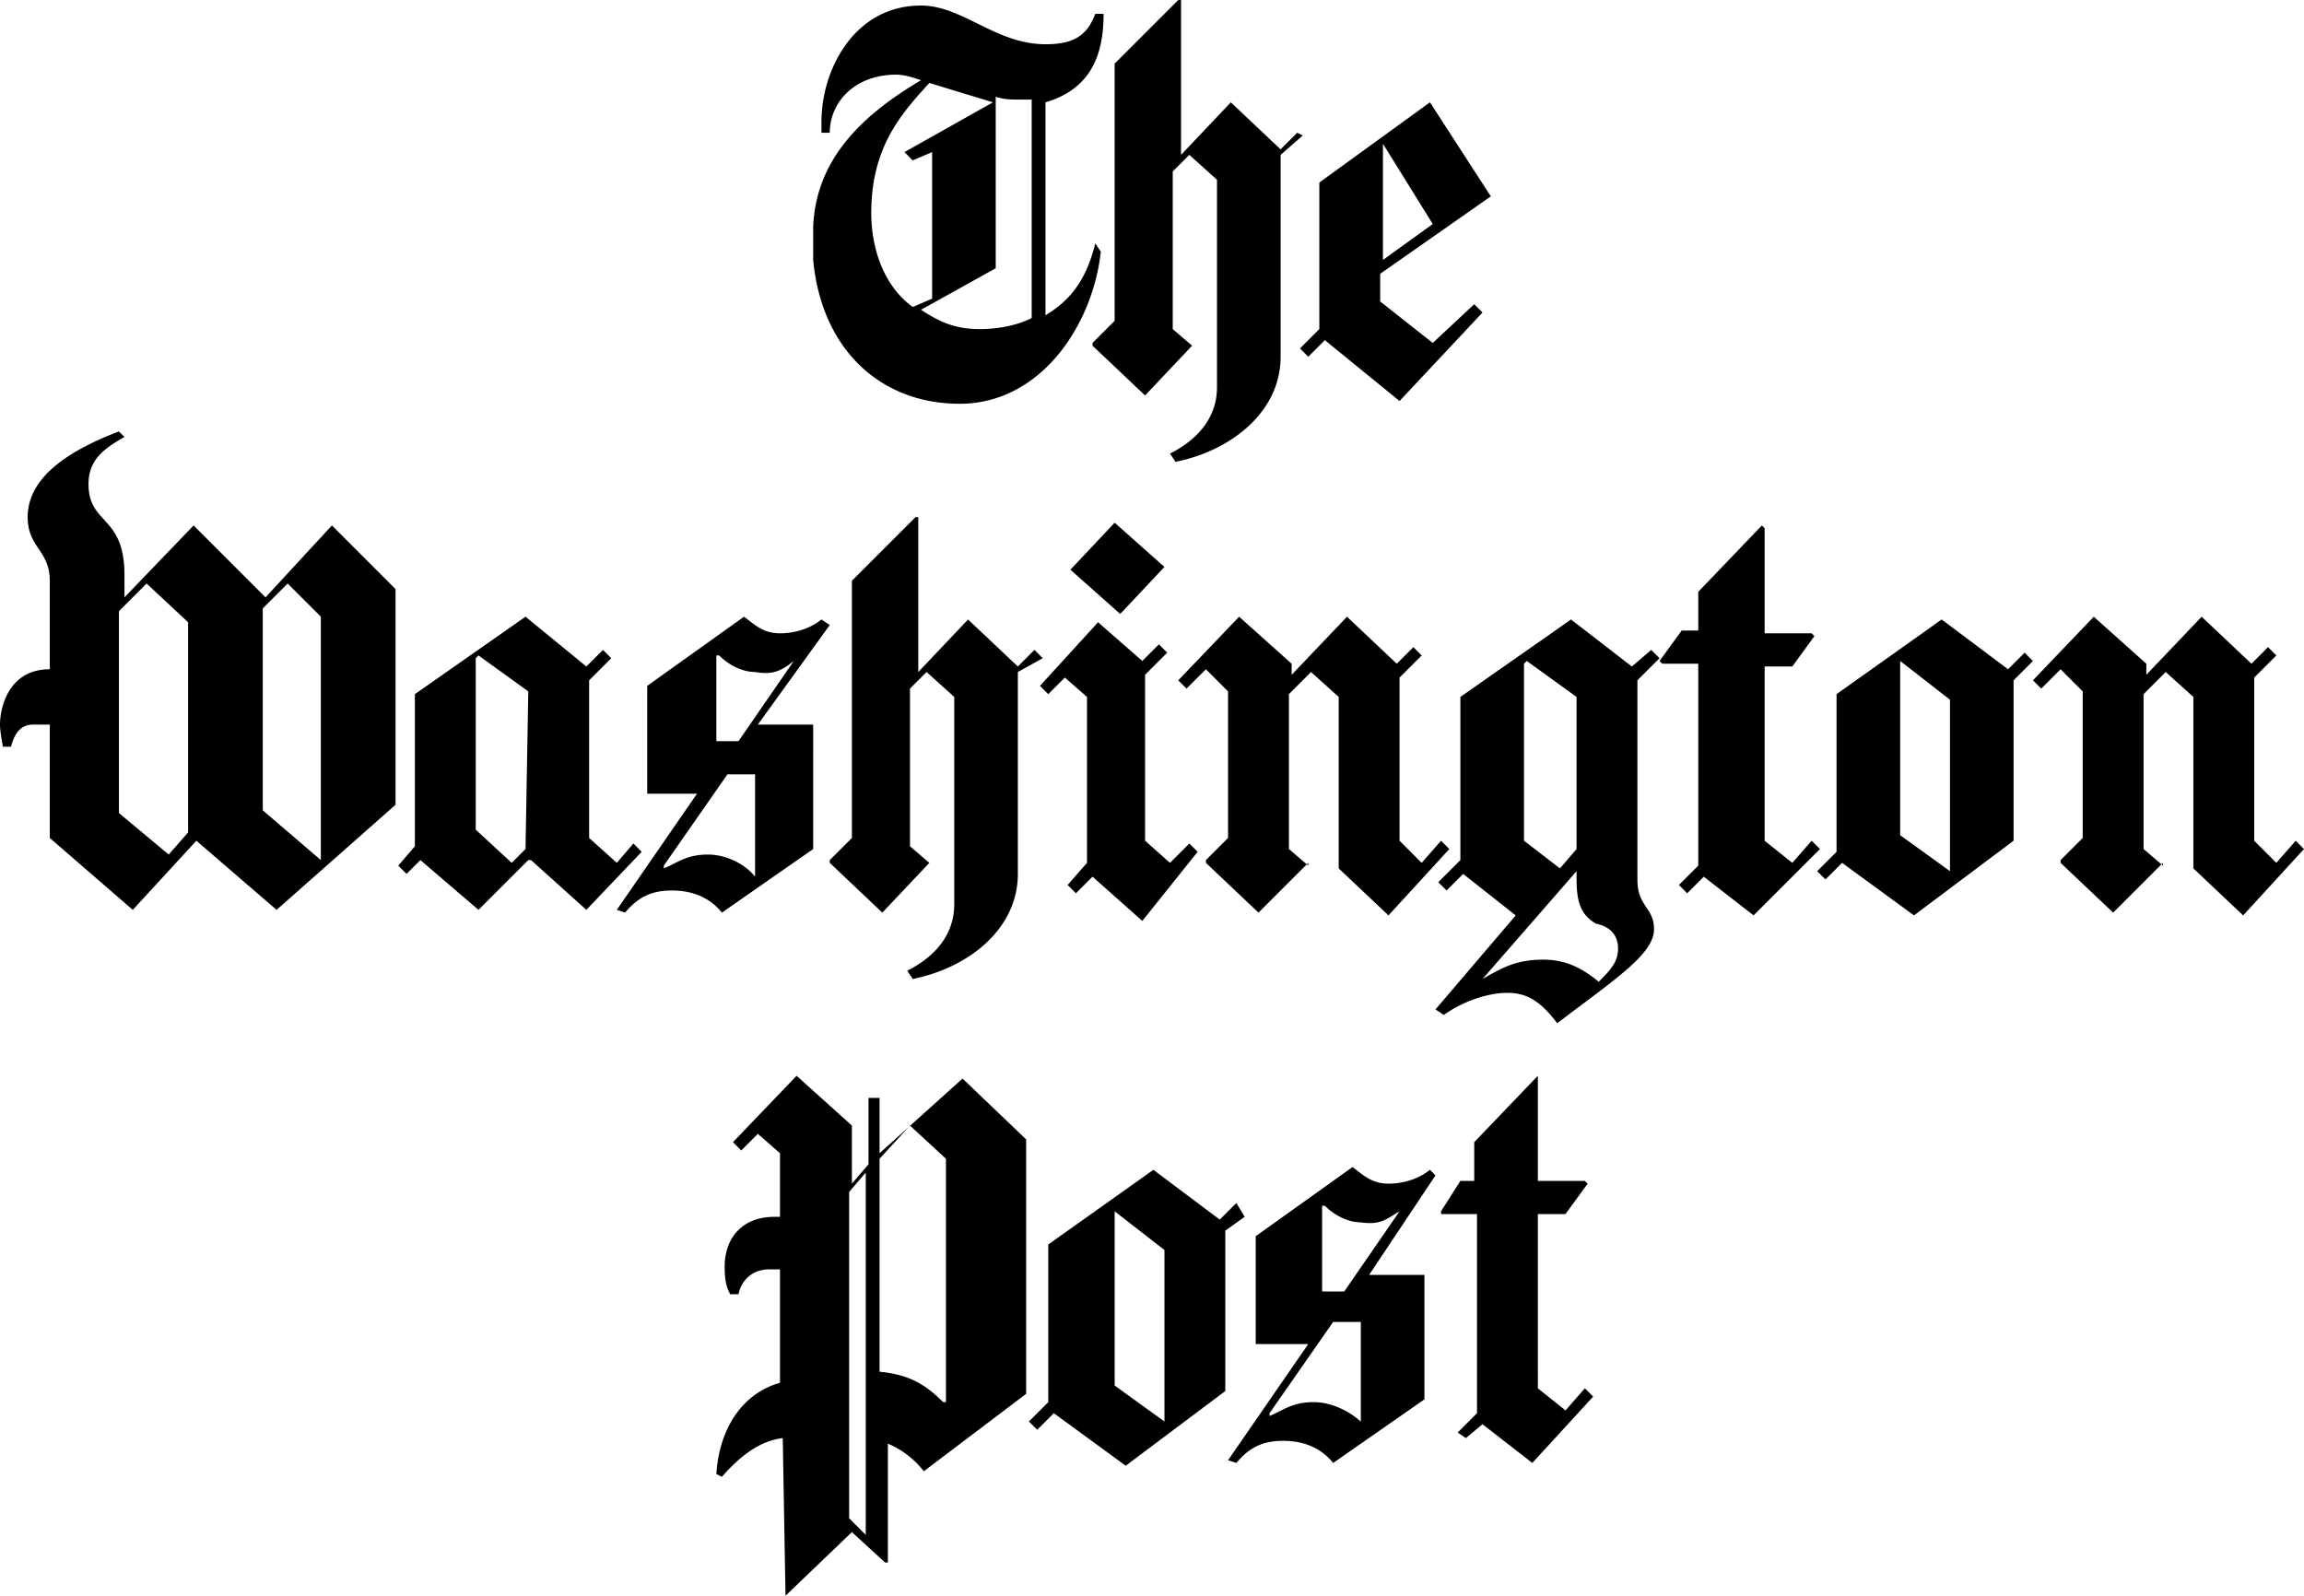 <?xml version="1.0" encoding="UTF-8" standalone="no"?>
<svg
   xmlns:dc="http://purl.org/dc/elements/1.1/"
   xmlns:cc="http://creativecommons.org/ns#"
   xmlns:rdf="http://www.w3.org/1999/02/22-rdf-syntax-ns#"
   xmlns:svg="http://www.w3.org/2000/svg"
   xmlns="http://www.w3.org/2000/svg"
   xmlns:sodipodi="http://sodipodi.sourceforge.net/DTD/sodipodi-0.dtd"
   xmlns:inkscape="http://www.inkscape.org/namespaces/inkscape"
   viewBox="85 63.8 83.3 57.7"
   width="83.3"
   height="57.7"
   version="1.1"
   id="svg3768"
   sodipodi:docname="washington-post.svg"
   inkscape:version="1.0.2-2 (e86c870879, 2021-01-15)">
  <defs
     id="defs3772" />
  <sodipodi:namedview
     pagecolor="#ffffff"
     bordercolor="#666666"
     borderopacity="1"
     objecttolerance="10"
     gridtolerance="10"
     guidetolerance="10"
     inkscape:pageopacity="0"
     inkscape:pageshadow="2"
     inkscape:window-width="1920"
     inkscape:window-height="1001"
     id="namedview3770"
     showgrid="false"
     inkscape:zoom="10.125"
     inkscape:cx="41.65"
     inkscape:cy="28.9"
     inkscape:window-x="-9"
     inkscape:window-y="-9"
     inkscape:window-maximized="1"
     inkscape:current-layer="svg3768" />
  <path
     d="m 91.8,93.9 -0.7,0.8 -1.8,-1.5 v -7.3 l 1,-1 1.5,1.4 z m 4.8,1 -2.1,-1.8 v -7.3 l 0.9,-0.9 1.2,1.2 z m 2.7,-2 V 85.1 L 97,82.8 94.6,85.4 92,82.8 89.5,85.4 v -0.8 c 0,-2.2 -1.3,-1.8 -1.3,-3.3 0,-0.9 0.6,-1.3 1.3,-1.7 l -0.2,-0.2 c -2.1,0.8 -3.3,1.8 -3.3,3.1 0,1.1 0.8,1.2 0.8,2.3 V 88 c -1.5,0 -1.8,1.4 -1.8,2 0,0.3 0.1,0.7 0.1,0.8 h 0.3 C 85.5,90.4 85.7,90 86.2,90 h 0.6 v 4.1 l 3,2.6 2.3,-2.5 2.9,2.5 z m 4.7,1.6 -0.5,0.5 -1.3,-1.2 v -6.2 l 0.1,-0.1 1.8,1.3 z m 8.3,1 c -0.4,-0.5 -1.1,-0.8 -1.7,-0.8 -0.8,0 -1.1,0.3 -1.6,0.5 v -0.1 l 2.3,-3.3 h 1 z m 1.4,-7.8 -2,2.9 h -0.8 v -3.1 h 0.1 c 0.4,0.4 0.9,0.6 1.3,0.6 0.6,0.1 0.9,0 1.4,-0.4 z m -5.5,6.9 -0.3,-0.3 -0.6,0.7 -1,-0.9 v -5.7 l 0.8,-0.8 -0.3,-0.3 -0.6,0.6 -2.2,-1.8 -4,2.8 v 5.5 l -0.6,0.7 0.3,0.3 0.5,-0.5 2.1,1.8 1.8,-1.8 h 0.1 l 2,1.8 z m 6.8,-8.2 -0.3,-0.2 c -0.5,0.4 -1.1,0.5 -1.5,0.5 -0.6,0 -0.9,-0.3 -1.3,-0.6 l -3.5,2.5 v 3.9 h 1.8 l -2.9,4.2 0.3,0.1 c 0.5,-0.6 1,-0.8 1.7,-0.8 0.8,0 1.4,0.3 1.8,0.8 l 3.3,-2.3 V 90 h -2 z m 7.7,1.2 -0.3,-0.3 -0.6,0.6 -1.8,-1.7 -1.8,1.9 v -5.6 h -0.1 l -2.3,2.3 v 9.3 L 115,94.9 V 95 l 1.9,1.8 1.7,-1.8 -0.7,-0.6 v -5.7 l 0.6,-0.6 1,0.9 v 7.5 c 0,1.1 -0.7,1.9 -1.7,2.4 l 0.2,0.3 c 2,-0.4 3.8,-1.8 3.8,-3.8 v -7.3 z m 5.6,7 -0.3,-0.3 -0.7,0.7 -0.9,-0.8 v -6 l 0.8,-0.8 -0.3,-0.3 -0.6,0.6 -1.6,-1.4 -2.1,2.3 0.3,0.3 0.6,-0.6 0.8,0.7 v 6 l -0.7,0.8 0.3,0.3 0.6,-0.6 1.8,1.6 z m -1.2,-10.3 -1.8,-1.6 -1.6,1.7 1.8,1.6 z m 16.4,13.8 c 0,0.5 -0.3,0.8 -0.7,1.2 -0.6,-0.5 -1.2,-0.8 -2,-0.8 -1,0 -1.5,0.3 -2.2,0.7 l 3.4,-3.9 v 0.3 c 0,0.9 0.2,1.3 0.7,1.6 0.5,0.1 0.8,0.4 0.8,0.9 z m -1.5,-3.6 -0.6,0.7 -1.3,-1 v -6.4 l 0.1,-0.1 1.8,1.3 z m 13.5,0.8 -1.8,-1.3 v -6.3 l 1.8,1.4 z m -18.1,-0.8 -0.3,-0.3 -0.7,0.8 -0.8,-0.8 v -5.9 l 0.8,-0.8 -0.3,-0.3 -0.6,0.6 -1.8,-1.7 -2,2.1 v -0.4 l -1.9,-1.7 -2.2,2.3 0.3,0.3 0.7,-0.7 0.8,0.8 v 5.3 l -0.8,0.8 V 95 l 1.9,1.8 1.8,-1.8 v 0.1 l -0.7,-0.6 v -5.6 l 0.8,-0.8 1,0.9 v 6.2 l 1.8,1.7 z m 7.6,-6.9 -0.3,-0.3 -0.7,0.6 -2.2,-1.7 -4,2.8 v 5.9 l -0.8,0.8 0.3,0.3 0.6,-0.6 1.9,1.5 -2.9,3.4 0.3,0.2 c 0.7,-0.5 1.6,-0.8 2.3,-0.8 0.7,0 1.2,0.3 1.8,1.1 2.1,-1.6 3.5,-2.5 3.5,-3.4 0,-0.8 -0.6,-0.8 -0.6,-1.8 v -7.2 z m 5.8,6.9 -0.3,-0.3 -0.7,0.8 -1,-0.8 v -6.3 h 1 l 0.8,-1.1 -0.1,-0.1 h -1.7 v -3.8 l -0.1,-0.1 -2.3,2.4 v 1.4 h -0.6 l -0.8,1.1 0.1,0.1 h 1.3 v 7.3 l -0.7,0.7 0.3,0.3 0.6,-0.6 1.8,1.4 z m 7.7,-6.8 -0.3,-0.3 -0.6,0.6 -2.4,-1.8 -3.8,2.7 v 5.7 l -0.7,0.7 0.3,0.3 0.6,-0.6 2.6,1.9 3.6,-2.7 v -5.8 z m 9.8,6.8 -0.3,-0.3 -0.7,0.8 -0.8,-0.8 v -5.9 l 0.8,-0.8 -0.3,-0.3 -0.6,0.6 -1.8,-1.7 -2,2.1 v -0.4 l -1.9,-1.7 -2.2,2.3 0.3,0.3 0.7,-0.7 0.8,0.8 v 5.3 l -0.8,0.8 V 95 l 1.9,1.8 1.8,-1.8 v 0.1 l -0.7,-0.6 v -5.6 l 0.8,-0.8 1,0.9 v 6.2 l 1.8,1.7 z M 124.6,72.6 c -0.3,1.2 -0.8,2 -1.8,2.6 v -7.7 c 1.7,-0.5 2.1,-1.8 2.1,-3.2 h -0.3 c -0.3,0.8 -0.8,1.1 -1.8,1.1 -1.8,0 -3,-1.4 -4.5,-1.4 -2.4,0 -3.6,2.3 -3.6,4.2 v 0.4 h 0.3 c 0,-1.1 0.9,-2.1 2.4,-2.1 0.3,0 0.6,0.1 0.9,0.2 -2.2,1.3 -3.8,2.9 -3.9,5.3 v 1.2 c 0.3,3.2 2.4,5.2 5.3,5.2 2.9,0 4.8,-2.8 5.1,-5.5 z m -8.1,-1.1 c 0,-2.4 1.1,-3.6 2.1,-4.7 l 2.3,0.7 -3.2,1.8 0.3,0.3 0.7,-0.3 v 5.3 l -0.7,0.3 c -1.1,-0.8 -1.5,-2.2 -1.5,-3.4 z m 5.8,3.8 c -0.6,0.3 -1.3,0.4 -1.9,0.4 -0.9,0 -1.5,-0.3 -2.1,-0.7 l 2.7,-1.5 v -6.2 c 0.3,0.1 0.6,0.1 0.8,0.1 h 0.5 z m 14.5,0.9 -1.9,-1.5 v -1 l 4,-2.8 -2.2,-3.4 -4,2.9 v 5.3 l -0.7,0.7 0.3,0.3 0.6,-0.6 2.7,2.2 3,-3.2 -0.3,-0.3 z M 135,69 l 1.8,2.9 -1.8,1.3 z m -3.1,-0.4 -0.6,0.6 -1.8,-1.7 -1.8,1.9 v -5.6 h -0.1 l -2.3,2.3 v 9.3 l -0.8,0.8 v 0.1 l 1.9,1.8 1.7,-1.8 -0.7,-0.6 V 70 l 0.6,-0.6 1,0.9 v 7.5 c 0,1.1 -0.7,1.9 -1.7,2.4 l 0.2,0.3 c 2,-0.4 3.8,-1.8 3.8,-3.8 v -7.3 l 0.8,-0.7 z m -15.1,36.9 v -2 h -0.4 v 2.4 l -0.6,0.7 v -2.1 l -2,-1.8 -2.3,2.4 0.3,0.3 0.6,-0.6 0.8,0.7 v 2.3 H 113 c -1.2,0 -1.8,0.8 -1.8,1.8 0,0.6 0.1,0.8 0.2,1 h 0.3 c 0.1,-0.5 0.5,-0.9 1.1,-0.9 h 0.4 v 4.1 c -1.4,0.4 -2.2,1.7 -2.3,3.3 l 0.2,0.1 c 0.7,-0.8 1.4,-1.3 2.2,-1.4 l 0.1,5.7 2.4,-2.3 1.2,1.1 h 0.1 V 116 a 3.25,3.25 0 0 1 1.3,1 l 3.7,-2.8 V 105 l -2.3,-2.2 z m -0.5,13.8 -0.6,-0.6 v -11.8 l 0.6,-0.7 z m 2.8,-4.8 c -0.7,-0.7 -1.3,-1 -2.3,-1.1 v -7.7 l 1.1,-1.2 1.3,1.2 v 8.8 z m 17.6,-8.4 c -0.5,0.4 -1.1,0.5 -1.5,0.5 -0.6,0 -0.9,-0.3 -1.3,-0.6 l -3.5,2.5 v 3.9 h 1.9 l -2.9,4.2 0.3,0.1 c 0.5,-0.6 1,-0.8 1.7,-0.8 0.8,0 1.4,0.3 1.8,0.8 l 3.3,-2.3 v -4.5 h -2 l 2.4,-3.6 z m -2.4,9.2 c -0.5,-0.5 -1.2,-0.8 -1.8,-0.8 -0.8,0 -1.1,0.3 -1.6,0.5 v -0.1 l 2.3,-3.3 h 1 v 3.7 z m -0.7,-4.8 h -0.8 v -3.1 h 0.1 c 0.4,0.4 0.9,0.6 1.3,0.6 0.7,0.1 0.9,-0.1 1.4,-0.4 z m 7,-2.8 h 1 l 0.8,-1.1 -0.1,-0.1 h -1.7 v -3.8 l -2.3,2.4 v 1.4 h -0.5 l -0.7,1.1 v 0.1 h 1.3 v 7.2 l -0.7,0.7 0.3,0.2 0.6,-0.5 1.8,1.4 2.2,-2.4 -0.3,-0.3 -0.7,0.8 -1,-0.8 z m -10.9,-0.4 -0.6,0.6 -2.4,-1.8 -3.8,2.7 v 5.7 l -0.7,0.7 0.3,0.3 0.6,-0.6 2.6,1.9 3.6,-2.7 v -5.8 l 0.7,-0.5 z m -2.6,7.9 -1.8,-1.3 v -6.3 l 1.8,1.4 z"
     id="path3766" />
</svg>
